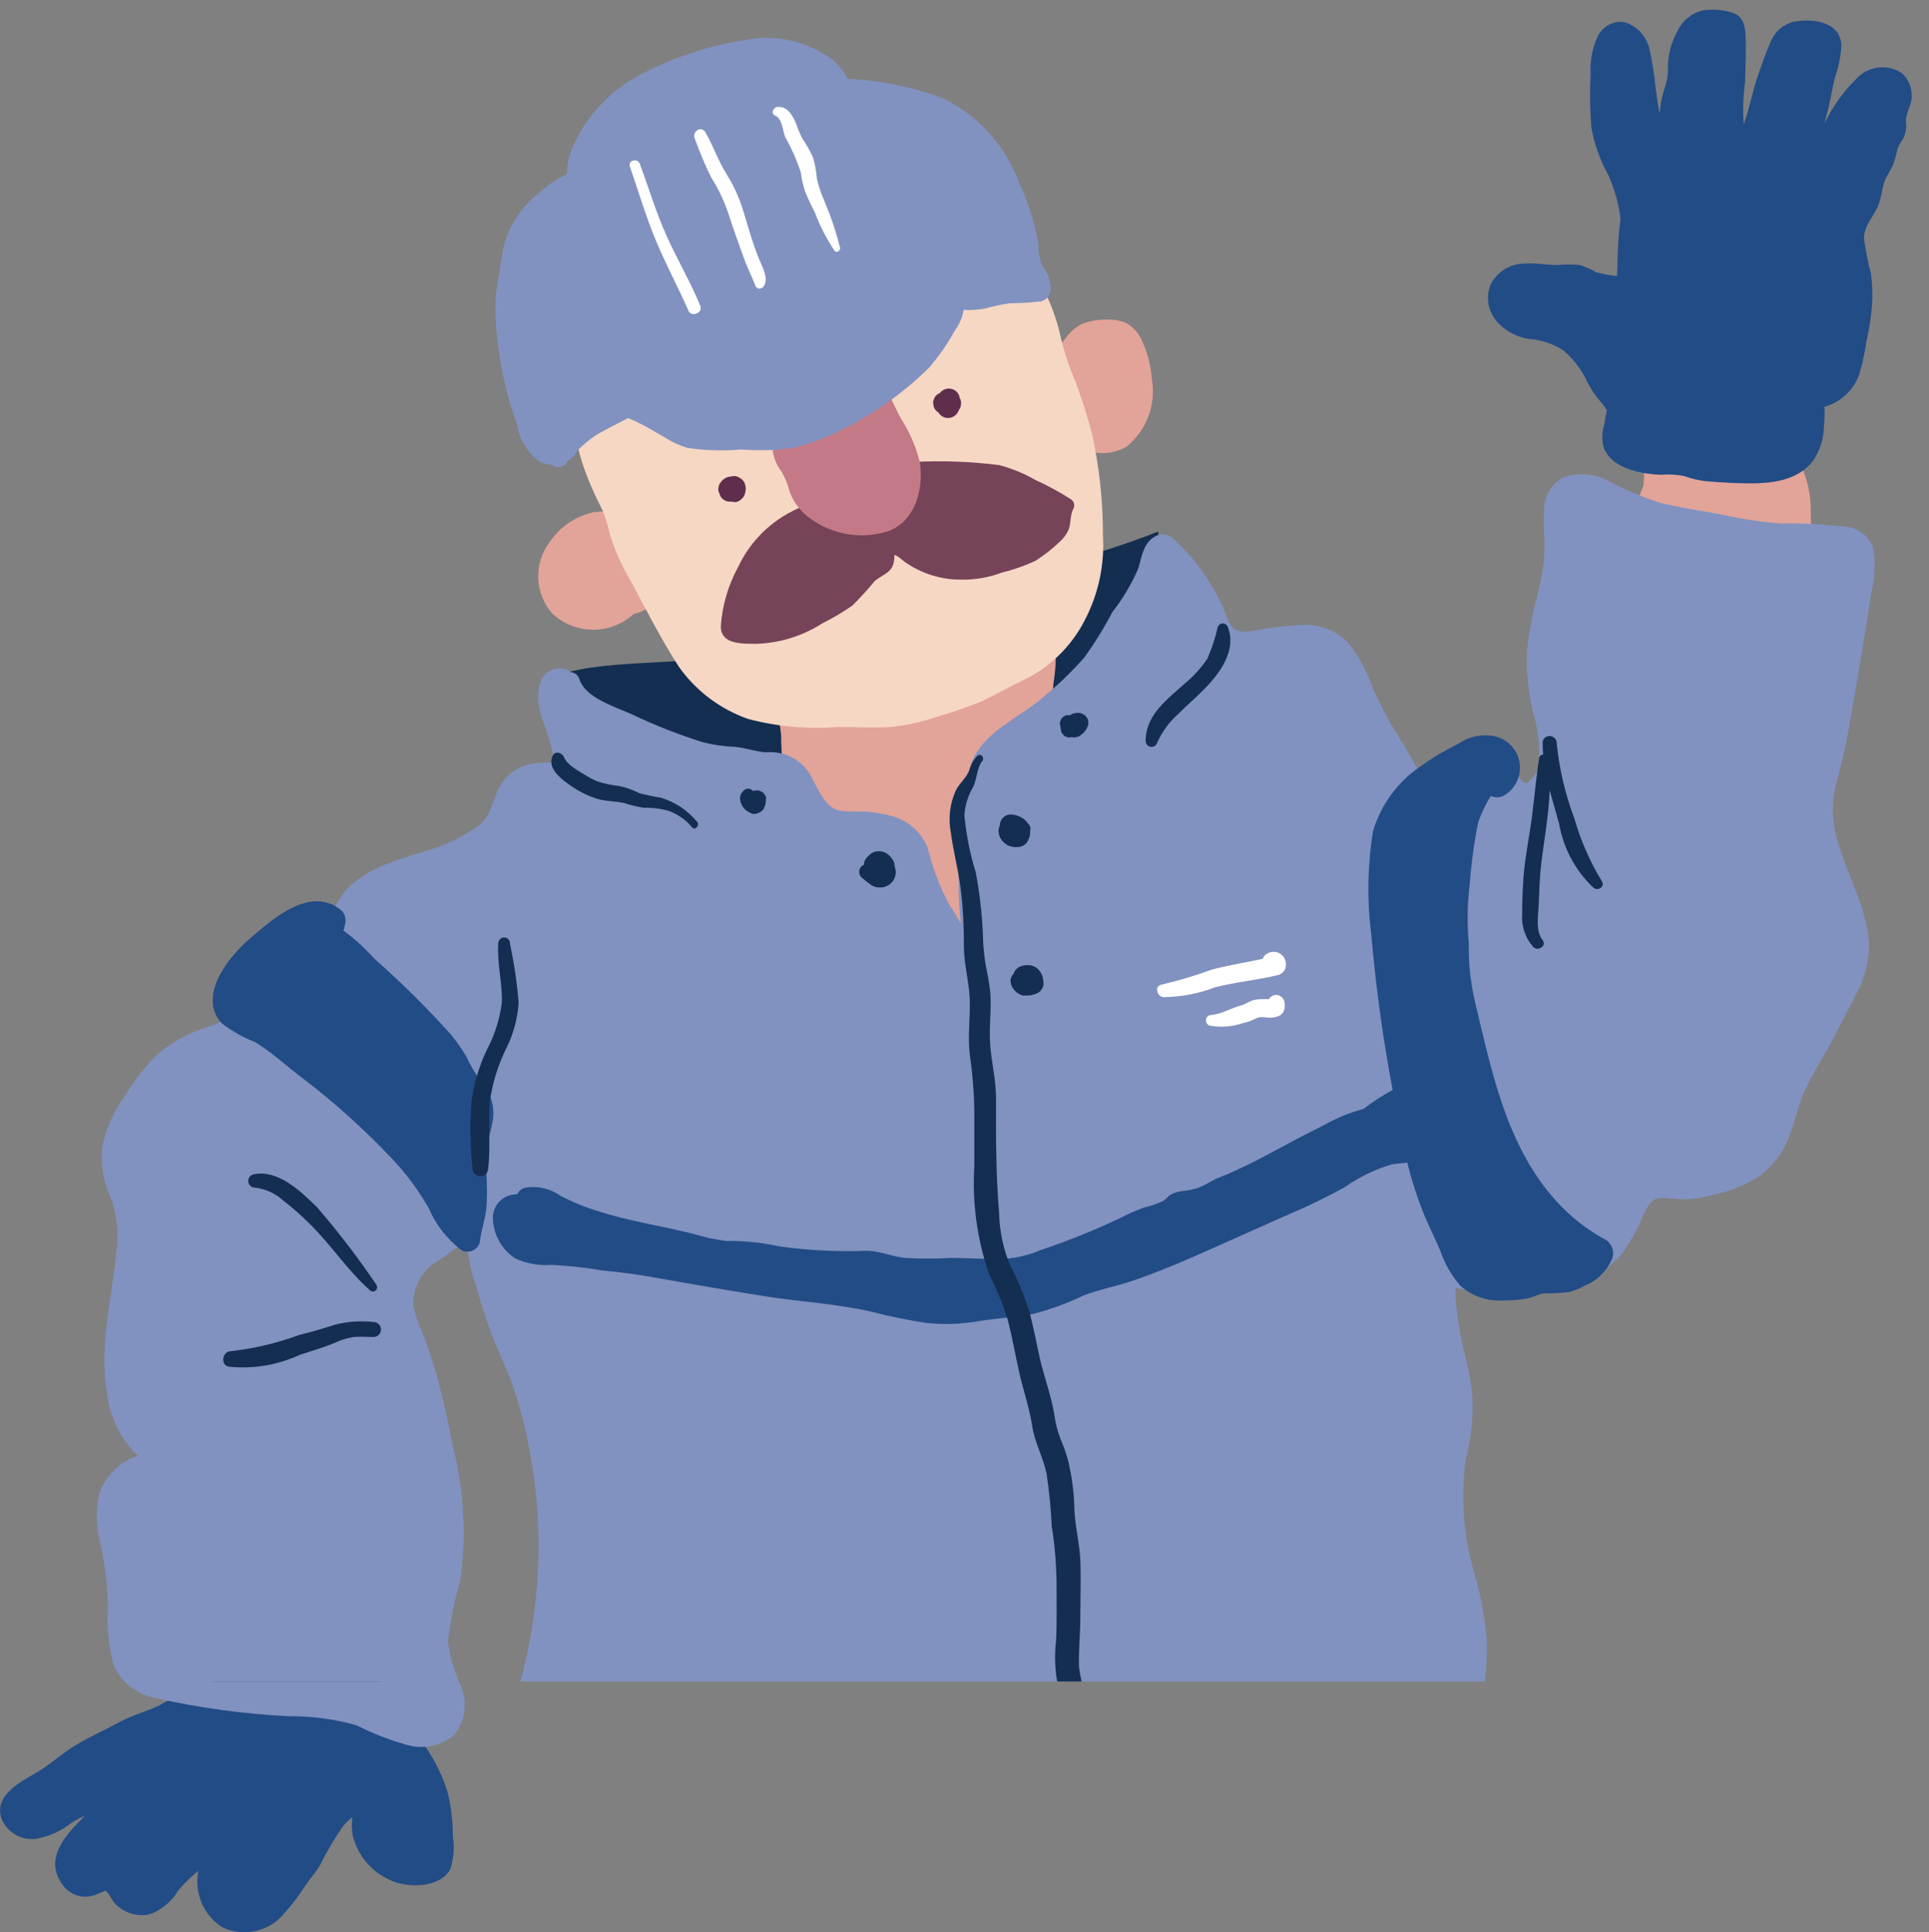 <?xml version="1.0" encoding="UTF-8"?>
<svg id="Layer_1" data-name="Layer 1" xmlns="http://www.w3.org/2000/svg" xmlns:xlink="http://www.w3.org/1999/xlink" viewBox="0 0 248.16 248.59">
  <rect x="0" y="0" width="248.16" height="248.59" fill="#808080" stroke="none"/>
  <defs>
    <style>
      .cls-1 {
        fill: #c47a86;
      }

      .cls-2 {
        fill: none;
      }

      .cls-3 {
        fill: #8192c0;
      }

      .cls-4 {
        fill: #f6d7c4;
      }

      .cls-5 {
        fill: #224c86;
      }

      .cls-6 {
        fill: #132e50;
      }

      .cls-7 {
        fill: #764358;
      }

      .cls-8 {
        fill: #fff;
      }

      .cls-9 {
        fill: #e2a398;
      }

      .cls-10 {
        fill: #602e4d;
      }

      .cls-11 {
        clip-path: url(#clippath);
      }
    </style>
    <clipPath id="clippath">
      <rect class="cls-2" x="20.3" width="227.86" height="216.33"/>
    </clipPath>
  </defs>
  <g id="Layer_2" data-name="Layer 2">
    <g id="Layer_4" data-name="Layer 4">
      <path id="Path_9554" data-name="Path 9554" class="cls-5" d="M58.26,236.22c0-1.9-.23-3.79-.67-5.64-.64-2.02-1.57-3.95-2.75-5.71-.48-.8-1.04-1.56-1.65-2.26-.37-.33-.71-.69-1.03-1.07,0-.03,0-.06,0-.08-.06-.16-.14-.31-.21-.47,0-.09,0-.19,0-.28,0-.5-.27-.95-.7-1.2-.56-1.05-1.21-2.04-1.96-2.97-2.59-2.93-6.47-4.37-10.34-3.85-4.1.44-8.07,1.69-11.69,3.67-.88.5-1.72,1.05-2.52,1.67-1.47.08-2.9.53-4.14,1.32-1.67.84-3.5,1.27-5.16,2.16-1.84,1.01-3.86,1.9-5.69,3-1.68,1.01-3.13,2.36-4.8,3.39-2.19,1.29-5.8,3.01-4.76,6.09.73,1.72,2.48,2.77,4.33,2.6,1.7-.28,3.31-.99,4.67-2.07.55-.36,1.14-.66,1.74-.92-2.45,2.41-5.35,5.51-2.9,8.85.97,1.44,2.85,1.97,4.44,1.25.31-.12.62-.28.92-.39.07-.03.14-.04.21-.05.43.31.75,1.11,1.07,1.5,1.16,1.33,2.97,1.91,4.68,1.49,1.51-.58,2.77-1.65,3.59-3.04.78-.92,1.64-1.76,2.58-2.52-.57,2.83.66,5.71,3.08,7.27,2.77,1.3,6.08.55,8.01-1.84.99-1.12,1.89-2.31,2.69-3.56.59-.85,1.28-1.64,1.84-2.54.87-1.78,1.88-3.49,3.02-5.12.28-.33.59-.64.92-.92.07-.06.15-.12.23-.16,0,.07,0,.14,0,.21-.08.72-.05,1.45.08,2.17.6,2.41,2.24,4.42,4.46,5.51,2.16,1.25,6.65,1.3,8.05-1.17.47-1.39.59-2.88.36-4.33Z"/>
      <path id="Path_9556" data-name="Path 9556" class="cls-9" d="M76.58,65.9h-.08c.1,0,.79-.09.08,0Z"/>
      <path id="Path_9563" data-name="Path 9563" class="cls-3" d="M54.67,109.51c-4.08,1.31-8.69,2.45-11.12,6.32-.51.87-.87,1.82-1.07,2.81v.11c-2.15-.18-4.32.17-6.3,1.03-2.24.99-4.02,2.8-4.97,5.06-.85,1.94-1.2,4.16-2.2,6.02-.07.13-.16.24-.23.36h0c.11-.09-.39.24-.49.29-.73.39-1.74.65-2.64,1-2.05.75-3.94,1.87-5.58,3.31-1.54,1.56-2.89,3.29-4.01,5.17-1.39,1.92-2.38,4.11-2.89,6.43-.26,2.38.15,4.78,1.2,6.94.75,2.32.94,4.79.54,7.19-.62,6.12-2.19,11.85-1.1,18.01.38,2.76,1.61,5.33,3.53,7.34l.44.37c-2.32.76-4.16,2.54-5,4.83-.51,2.3-.42,4.68.26,6.94.5,2.55.79,5.13.85,7.72-.17,2.52.08,5.05.73,7.5,1.01,2.2,3.03,3.77,5.41,4.2,5.66,1.28,11.42,2.06,17.22,2.34,2.93-.03,5.84.37,8.65,1.18,2.06,1.04,4.21,1.88,6.43,2.5,2.12.63,4.41.15,6.1-1.27,1.44-1.78,1.77-4.21.86-6.31-.87-1.79-1.44-3.7-1.68-5.68.27-2.61.79-5.19,1.55-7.7.84-5.82.53-11.75-.92-17.45-.62-3.16-1.3-6.31-2.18-9.41-.42-1.47-.92-2.96-1.41-4.4-.66-1.37-1.16-2.8-1.51-4.28-.1-2.38,1.14-4.61,3.2-5.79.92-.6,1.71-1.27,2.62-1.84.3-.19.62-.39.92-.56.39,1.4.51,2.94.92,4.31.79,2.52-3.64-55.31-6.15-54.59Z"/>
      <path id="Path_9573" data-name="Path 9573" class="cls-5" d="M61.82,139.09c-.7-1.01-1.31-2.07-1.84-3.18-.57-.96-1.21-1.88-1.91-2.75-3.12-3.47-6.44-6.76-9.94-9.85-1.19-1.33-2.51-2.54-3.95-3.59.03-.07.06-.14.08-.22.03-.19.07-.38.13-.56.19-.66,0-1.36-.49-1.84-4.07-3.23-8.93,1.24-11.94,3.83-2.59,2.27-6.57,7.27-3.42,10.73,1.31,1.01,2.76,1.82,4.3,2.42,2.15,1.32,4.01,3.07,6.03,4.59,4.08,3.1,7.89,6.53,11.42,10.25,1.88,1.95,3.5,4.13,4.85,6.49.91,2.14,2.36,4,4.21,5.41.79.44,1.78.16,2.22-.62.13-.24.2-.5.21-.77.17-1.26.6-2.47.76-3.73.12-1.22.14-2.45.08-3.67-.08-1.44-.08-2.89,0-4.33.12-1.06.5-2.07.7-3.11.45-1.96-.11-4.02-1.5-5.48Z"/>
      <path id="Path_9581" data-name="Path 9581" class="cls-6" d="M48.43,165.3c-2.34-3.46-4.88-6.78-7.61-9.95-2.08-2.04-5.08-4.99-8.27-4.25-.46.14-.72.62-.58,1.08.11.36.43.61.81.61,1.37.16,2.65.74,3.67,1.67,1.14.89,2.23,1.84,3.26,2.86,2.84,2.75,4.98,6.14,7.95,8.74.24.17.58.12.76-.13.14-.19.13-.45,0-.64h0Z"/>
      <path id="Path_9582" data-name="Path 9582" class="cls-6" d="M48.05,170.08c-1.68-.19-3.38-.06-5.01.36-1.5.49-2.96.92-4.47,1.28-2.85,1.06-5.83,1.77-8.85,2.11-1.12,0-1.43,1.77-.28,2,3.11.32,6.25-.2,9.09-1.51,1.5-.51,2.99-.92,4.45-1.52.8-.39,1.64-.65,2.52-.79.84-.08,1.7,0,2.55,0,.53,0,.96-.44.96-.97,0-.53-.43-.96-.96-.96h0Z"/>
    </g>
  </g>
  <g class="cls-11">
    <g id="Mask_Group_103" data-name="Mask Group 103">
      <g id="Layer_2-2" data-name="Layer 2-2">
        <g id="Layer_4-2" data-name="Layer 4-2">
          <path id="Path_9553" data-name="Path 9553" class="cls-9" d="M232.95,65.81c.03-1.79-.3-3.57-.96-5.23-.17-.41-.39-.85-.58-1.3.47-.58.64-1.35.46-2.07-.22-1.22-.78-2.35-1.6-3.27-1.12-.99-2.56-1.52-4.05-1.51-1.35-.06-2.69.14-4.05.12h-2.85c-2.3-.07-4.55.71-6.31,2.19-.97,1.01-1.53,2.34-1.59,3.74.13,1.34.13,2.68,0,4.02-.61,1.44-1.07,2.93-1.37,4.46-.02,1.41.29,2.8.92,4.06.47,1.28,1.37,2.36,2.54,3.05,1.18.6,2.43,1.07,3.72,1.4,2.87.71,5.84.97,8.79.77,2.12.15,4.19-.67,5.64-2.22,1.6-2.22,1.32-5.54,1.29-8.2Z"/>
          <path id="Path_9554-2" data-name="Path 9554-2" class="cls-5" d="M58.26,236.21c0-1.9-.23-3.79-.67-5.64-.64-2.02-1.57-3.95-2.75-5.71-.48-.8-1.04-1.56-1.65-2.26-.37-.33-.71-.69-1.03-1.07,0-.03,0-.06,0-.08-.06-.16-.14-.31-.21-.47,0-.09,0-.19,0-.28,0-.5-.27-.95-.7-1.2-.56-1.05-1.21-2.04-1.96-2.97-2.59-2.93-6.47-4.37-10.34-3.85-4.1.44-8.07,1.69-11.69,3.67-.88.5-1.72,1.05-2.52,1.67-1.47.08-2.9.53-4.14,1.32-1.67.84-3.5,1.27-5.16,2.16-1.84,1.01-3.86,1.9-5.69,3-1.68,1.01-3.13,2.36-4.8,3.39-2.19,1.29-5.8,3.01-4.76,6.09.73,1.72,2.48,2.77,4.33,2.6,1.7-.28,3.31-.99,4.67-2.07.55-.36,1.14-.66,1.74-.92-2.45,2.41-5.35,5.51-2.9,8.85.97,1.44,2.85,1.97,4.44,1.25.31-.12.62-.28.92-.39.07-.03.14-.04.21-.05.43.31.75,1.11,1.07,1.5,1.16,1.33,2.97,1.91,4.68,1.49,1.51-.58,2.77-1.65,3.59-3.04.78-.92,1.64-1.76,2.58-2.52-.57,2.83.66,5.71,3.08,7.27,2.77,1.3,6.08.55,8.01-1.84.99-1.12,1.89-2.31,2.69-3.56.59-.85,1.28-1.64,1.84-2.54.87-1.78,1.88-3.49,3.02-5.12.28-.33.59-.64.92-.92.07-.06.15-.12.23-.16,0,.07,0,.14,0,.21-.08.72-.05,1.45.08,2.17.6,2.41,2.24,4.42,4.46,5.51,2.16,1.25,6.65,1.3,8.05-1.17.47-1.39.59-2.88.36-4.33Z"/>
          <path id="Path_9555" data-name="Path 9555" class="cls-9" d="M148.18,48.81c-.11-1.77-.56-3.51-1.33-5.12-.41-.88-1.08-1.62-1.92-2.1-.86-.38-1.81-.54-2.75-.46-1-.01-2,.17-2.94.52-.83.41-1.55,1.02-2.09,1.77-1.14,1.29-1.87,2.89-2.09,4.59-.39,2.15-.07,4.37.92,6.33.7,1.61,2,2.89,3.62,3.55,1.76.67,3.73.51,5.36-.44,2.55-2.09,3.79-5.4,3.23-8.65Z"/>
          <path id="Path_9556-2" data-name="Path 9556-2" class="cls-9" d="M76.58,65.9h-.08c.1,0,.79-.09.08,0Z"/>
          <path id="Path_9557" data-name="Path 9557" class="cls-9" d="M83.61,70.49c-.06-.23-.08-.48-.06-.72-.02-.23-.09-.46-.19-.67-.07-.16-.15-.31-.24-.45-.32-.56-.74-1.06-1.24-1.47l-.41-.32h0c-.14-.11-.28-.2-.44-.28-.35-.19-.72-.34-1.09-.46-.63-.2-1.29-.3-1.96-.31-.24-.01-.48-.01-.72,0l-.44.06h-.3c-.19.03-.38.07-.57.12-.69.19-1.37.46-2,.8-1.29.7-2.4,1.7-3.22,2.92-2.12,2.78-1.97,6.67.37,9.28,2.83,2.59,7.13,2.71,10.1.28l.32-.28c1.77-.34,3.2-1.66,3.67-3.4.47-1.86-.14-3.82-1.57-5.09Z"/>
          <path id="Path_9560" data-name="Path 9560" class="cls-6" d="M146.56,75.36c-.27-.77,3.2-7.27,2.32-6.93-3.39,1.33-6.84,2.48-10.34,3.45-2.04.42-4.03,5.15-6.06,5.6s-4.27.39-6.43.85c-2.29.49-4.59.92-6.93,1.25-6.12.99-12.28,1.84-18.37,2.84-1.22.43-2.46.84-3.67,1.24-6.69,2.14-18.47.92-25.15,3.15.33,3.55,6.26,10.1,7.71,13.38.97,1.98,2.12,3.87,3.42,5.64,1.25,1.84,2.15,3.87,3.28,5.8,2.19,3.88,5.14,7.29,8.68,10.01,1.67,1.33,3.47,2.47,5.38,3.41,1.94.79,3.95,1.4,6.01,1.84,4.66,1.05,9.5,1.03,14.15-.06,3.92-.71,7.65-2.23,10.95-4.48,3.35-2.17,6.09-5.16,7.97-8.68.8-1.86,1.23-3.85,1.26-5.87.28-2.24.7-4.46,1.24-6.65.46-2.62.62-5.26,1.02-7.87.18-1.18.5-2.32.63-3.51.02-1.17.18-2.34.46-3.48.62-1.84,1.37-3.67,1.97-5.58.71-1.69.88-3.55.48-5.34Z"/>
          <path id="Path_9561" data-name="Path 9561" class="cls-9" d="M136.11,95.78c-.66-2.57-.86-5.24-.58-7.88.43-2.63.39-5.31-.12-7.93-.76-2.13-2.16-3.97-4-5.26-1.71-1.63-3.94-2.63-6.3-2.81-2.61-.11-5.22.02-7.81.41-2.99.57-5.95,1.29-8.86,2.16-2.97.59-5.86,1.51-8.62,2.75-3.39,1.84-5.77,8.46-.69,9.63v.16c.14,1.32.37,2.62.67,3.91.34,1.2.57,2.43.69,3.67,0,1.37.08,2.73.23,4.09.49,4.89,2.86,9.39,6.6,12.57.92.67,1.84,1.22,2.82,1.84,1.15.69,2.54.98,3.67,1.73.79.7,1.61,1.36,2.47,1.97,1.02.56,2,1.09,2.99,1.69,1.03.56,2.1,1.04,3.2,1.44,1.09.54,2.27.89,3.48,1.04,2.4.09,4.66-1.1,5.94-3.13,1.1-1.92,2.02-3.93,2.75-6.02,1.08-2.51,1.86-5.14,2.31-7.84.3-2.76,0-5.56-.87-8.19h0Z"/>
          <path id="Path_9562" data-name="Path 9562" class="cls-4" d="M141.89,68.75c0-4.34-.47-8.67-1.4-12.91-.58-2.27-1.32-4.5-2.12-6.71-.86-1.98-1.53-4.04-2-6.14-.95-4.07-2.9-7.83-5.68-10.96-1.24-1.63-2.61-3.17-4.08-4.59-1.29-1.35-2.68-2.6-4.16-3.75-3.66-2.07-7.74-3.28-11.94-3.53-4.29-.56-8.65-.32-12.86.72-3.83,1.13-7.42,2.97-10.57,5.44-1.84,1.27-3.67,2.49-5.38,3.85-1.56,1.29-3.01,2.71-4.33,4.24-2.5,2.75-5.06,5.32-5.65,9.18-.66,3.75-.09,7.62,1.63,11.02.18.35.39.7.59,1.05.46,2.51,1.22,4.96,2.28,7.28.39.92.86,1.84,1.28,2.69.42,1.05.75,2.13.99,3.24.66,2.06,1.55,4.04,2.66,5.9,1.98,3.67,3.91,7.51,6.19,11.02,2.2,3.11,5.32,5.45,8.91,6.71,3.76.99,7.65,1.34,11.53,1.03,2.29,0,4.59.15,6.9,0,2.07-.22,4.11-.69,6.08-1.39,1.94-.54,3.84-1.21,5.69-1.99,1.73-.83,3.4-1.78,5.12-2.61,3.42-1.62,6.22-4.32,7.95-7.69,1.8-3.41,2.62-7.26,2.36-11.11Z"/>
          <path id="Path_9563-2" data-name="Path 9563-2" class="cls-3" d="M238.08,92.48c.87-5.38,1.89-10.76,2.64-16.16.5-1.94.58-3.96.24-5.93-.65-1.59-2.19-2.64-3.91-2.65-2.65-.31-5.31-.45-7.97-.39-2.6-.2-5.18-.6-7.72-1.18-2.61-.47-5.23-.85-7.82-1.5-2.22-.71-4.37-1.61-6.43-2.69-1.85-1.06-4.07-1.25-6.08-.53-1.41.81-2.31,2.29-2.38,3.91-.09,1.4-.07,2.8.06,4.2.02,2.24-.27,4.48-.85,6.65-.66,2.47-1.13,4.98-1.42,7.52-.11,2.57.14,5.14.73,7.64.64,2.2.92,4.49.84,6.78-.07.66-.34,1.28-.76,1.79-.17.18-.65.75-.92.82l-.17-.06c-.49-.23-.98-1.05-1.31-1.45-.59-.73-1.27-1.38-2.02-1.94-1.45-1.13-3.43-1.32-5.07-.49-1.15.87-2.21,1.85-3.16,2.94-.92.75-1.29.56-1.9-.37-.92-1.4-1.66-2.9-2.57-4.31-1.34-2.1-2.53-4.3-3.55-6.58-.71-2.13-1.8-4.13-3.2-5.89-1.38-1.35-3.21-2.14-5.14-2.23-2.47.08-4.92.36-7.34.84-1.84.15-2.47-.2-3.08-1.84-1.47-3.87-3.84-7.34-6.93-10.1-.61-.58-1.52-.7-2.26-.29-1.55.84-1.74,2.64-2.2,4.16-.86,1.99-1.97,3.86-3.31,5.57-1.08,2.06-2.3,4.03-3.67,5.92-1.63,1.84-3.4,3.54-5.3,5.1-3.08,2.67-7.65,4.37-9.18,8.43-.44,2-.74,4.03-.92,6.07-.31.94-.54,1.9-.71,2.87-.12,1.24.07,2.48.06,3.67-.15,2.67-.08,5.34.2,8-.49-.86-1-1.71-1.54-2.51-1.21-2.3-2.14-4.75-2.75-7.28-.86-2.09-2.71-3.62-4.92-4.09-1.03-.25-2.08-.42-3.14-.49-1.08.03-2.16,0-3.24-.12-2.24-.5-2.99-3.61-4.18-5.23-1.27-1.62-3.27-2.47-5.32-2.27-1.31-.1-2.57-.57-3.88-.7-1.42-.05-2.83-.25-4.21-.6-3.12-.98-6.17-2.18-9.13-3.59-2.01-.92-5.98-2.09-6.75-4.51-.14-.52-.6-.89-1.14-.92-.07-.06-.14-.12-.21-.17-1.21-.69-2.75-.26-3.44.95-.1.17-.17.35-.23.54-.92,2.89.57,5.08,1.25,7.8.2.87.46,1.72.76,2.56-.73-.08-1.47-.08-2.2,0-2.16.07-4.12,1.29-5.14,3.2-.82,1.57-1.02,3.61-2.51,4.78-2.12,1.52-4.48,2.66-6.99,3.39-4.08,1.31-8.69,2.45-11.12,6.32-.51.87-.87,1.82-1.07,2.81v.11c-2.15-.18-4.32.17-6.3,1.03-2.24.99-4.02,2.8-4.97,5.06-.85,1.94-1.2,4.16-2.2,6.02-.07.13-.16.24-.23.36h0c.11-.09-.39.24-.49.29-.73.39-1.74.65-2.64,1-2.05.75-3.94,1.87-5.58,3.31-1.54,1.56-2.89,3.29-4.01,5.17-1.39,1.92-2.38,4.11-2.89,6.43-.26,2.38.15,4.78,1.2,6.94.75,2.32.94,4.79.54,7.19-.62,6.12-2.19,11.85-1.1,18.01.38,2.76,1.61,5.33,3.53,7.34l.44.37c-2.32.76-4.16,2.54-5,4.83-.51,2.3-.42,4.68.26,6.94.5,2.55.79,5.13.85,7.72-.17,2.52.08,5.05.73,7.5,1.01,2.2,3.03,3.77,5.41,4.2,5.66,1.28,11.42,2.06,17.22,2.34,2.93-.03,5.84.37,8.65,1.18,2.06,1.04,4.21,1.88,6.43,2.5,2.12.63,4.41.15,6.1-1.27,1.44-1.78,1.77-4.21.86-6.31-.87-1.79-1.44-3.7-1.68-5.68.27-2.61.79-5.19,1.55-7.7.84-5.82.53-11.75-.92-17.45-.62-3.16-1.3-6.31-2.18-9.41-.42-1.47-.92-2.96-1.41-4.4-.66-1.37-1.16-2.8-1.51-4.28-.1-2.38,1.14-4.61,3.2-5.79.92-.6,1.71-1.27,2.62-1.84.3-.19.62-.39.92-.56.39,1.4.51,2.94.92,4.31.77,2.51,1.49,5.07,2.42,7.52s2.07,4.69,2.9,7.14c.77,2.32,1.39,4.69,1.84,7.09,1.92,9.52,1.71,19.34-.61,28.77-.41,1.88-1.03,3.71-1.84,5.46-.81,1.45-1.71,2.82-2.37,4.34-1.13,1.83-1.07,4.16.16,5.93.32.36.69.67,1.1.92,6.5.49,12.99,1.03,19.53.92,6.83-.11,13.65-.68,20.44-1.37,6.04-.61,12.07-1.35,18.12-1.84,5.76-.5,11.54-.81,17.3-1.22,11.54-.61,23.02-2.09,34.34-4.43,5.59-1.24,11.08-2.9,16.42-4.97l.17-.06c.4-2.4.58-4.83.53-7.27-.21-2.7-.69-5.38-1.41-7.99-1.53-4.89-1.98-10.05-1.33-15.13.65-2.54.96-5.16.92-7.78-.13-1.67-.4-3.34-.79-4.97-.7-2.65-1.17-5.35-1.41-8.07v-1.41c1,.24,2.03.37,3.06.38,4.47.25,8.94-.25,13.24-1.47,1.89-.56,3.6-1.62,4.94-3.07,1.1-1.51,2.03-3.14,2.75-4.86.58-1.18,1.07-2.52,2.41-2.55.92,0,1.84.15,2.82.18,1.2,0,2.4-.16,3.55-.49,2.29-.43,4.47-1.3,6.43-2.56,1.59-1.22,2.83-2.84,3.58-4.69.86-2.01,1.2-4.19,2.11-6.17.98-2.13,2.25-4.1,3.36-6.15s2.14-4.1,3.18-6.15c1.14-1.99,1.75-4.23,1.76-6.52-.22-5.11-3.25-9.66-4.35-14.56-.49-2.26-.39-4.61.3-6.82.7-2.53,1.25-5.09,1.64-7.68Z"/>
          <path id="Path_9564" data-name="Path 9564" class="cls-7" d="M137.81,64.26c-1.47-.94-3-1.78-4.59-2.5-1.46-.84-3.02-1.48-4.65-1.92-3.65-.46-7.34-.6-11.02-.41-1.15-.06-2.28.23-3.25.84-1.01.84-2.27,1.3-3.58,1.3-1.29-.11-2.58.21-3.67.92-.64.59-1.19,1.27-1.64,2.01-4.6,1.06-8.46,4.18-10.46,8.46-1.29,2.37-2.05,4.99-2.22,7.68.06,2.38,2.94,2.15,4.59,2.19,3.01-.1,5.94-1.01,8.48-2.64,1.34-.67,2.63-1.43,3.86-2.29.99-.98,1.93-2.01,2.81-3.08.85-.82,2.1-1.01,2.47-2.3.05-.21.09-.42.1-.63,0-.37.12-.53-.1-.51.46,0,1.14.69,1.47.92,2.1,1.48,4.61,2.27,7.18,2.27,1.82.04,3.63-.27,5.33-.92,1.48-.35,2.93-.86,4.31-1.51,1.12-.72,2.16-1.54,3.12-2.46.47-.42.85-.93,1.11-1.51.36-.92.17-1.9.64-2.75.2-.4.08-.88-.28-1.15Z"/>
          <path id="Path_9565" data-name="Path 9565" class="cls-1" d="M118.3,59.33c-.49-1.91-1.28-3.74-2.35-5.4-1.08-2.02-1.97-4.21-3.18-6.15-.75-1.5-1.67-2.9-2.75-4.18-1.63-1.3-3.69-1.96-5.78-1.84-2.29-.16-4.51.88-5.84,2.75-.92,1.61-1.18,3.51-.73,5.31.37,1.71.99,3.36,1.84,4.89h0c-.11.97-.16,1.94-.14,2.91.08,1.11.49,2.17,1.17,3.05.46.8.81,1.66,1.04,2.56.39,1.07,1.02,2.03,1.84,2.82,2.96,2.62,7.09,3.49,10.86,2.29,3.57-1.35,4.58-5.57,4.04-9.01Z"/>
          <path id="Path_9566" data-name="Path 9566" class="cls-10" d="M123.58,51.43c-.03-.09-.08-.18-.14-.26h0s0-.09,0-.13c-.13-.49-.51-.87-1-1-.25-.07-.51-.07-.76,0-.24.07-.46.19-.63.37l-.11.11-.06.07c-.16.05-.31.15-.43.28-.14.13-.24.28-.29.46-.09.17-.13.35-.12.54l.06.38c.06.24.18.45.36.62l.28.22c.12.2.29.37.49.49.22.13.48.2.73.2.26,0,.51-.07.73-.2.22-.13.4-.31.52-.52.08-.16.16-.31.24-.46.11-.16.17-.35.17-.55.04-.21.03-.42-.05-.62Z"/>
          <path id="Path_9567" data-name="Path 9567" class="cls-10" d="M95.94,62.86c0-.15-.03-.3-.06-.45-.09-.39-.34-.73-.7-.92l-.08-.06c-.21-.12-.45-.19-.69-.18-.17,0-.33.03-.49.08h-.06s-.09,0-.13,0c-.15.05-.3.12-.44.19-.13.08-.25.18-.37.28l-.09.11h0c-.08.09-.16.19-.22.28-.1.15-.16.33-.17.51-.05.18-.05.36,0,.54l.14.33h0c.06.22.18.42.34.58l.27.21c.21.11.44.18.67.18h.27l.46.06h.1c.43-.12.79-.4,1.02-.78.13-.25.2-.53.21-.82.04-.04.05-.1.02-.15Z"/>
          <path id="Path_9568" data-name="Path 9568" class="cls-3" d="M134.3,34.54c-.51-.96-.75-2.04-.7-3.12-.47-2.7-1.3-5.32-2.45-7.81-1.7-4.72-5.14-8.6-9.62-10.86-3.89-1.52-8-2.39-12.17-2.59h-.29c-.5-.95-1.17-1.79-1.97-2.49-3.34-2.46-7.57-3.36-11.62-2.46-4.3.7-8.48,2.06-12.37,4.03-4.29,2.02-7.69,5.55-9.54,9.92-.4,1.02-.61,2.11-.62,3.2-1.92.99-3.65,2.31-5.12,3.88-1.58,1.64-2.67,3.69-3.13,5.92-.22,1.12-.32,2.25-.55,3.37-.25,1.32-.4,2.65-.44,3.99.11,5.15,1.06,10.25,2.8,15.1.3,1.94,1.37,3.68,2.97,4.81.47.23.98.35,1.5.35.52.48,1.33.44,1.8-.08.12-.13.21-.28.26-.44.55-.31.99-.79,1.27-1.36.07-.05.14-.1.2-.16.63-.62,1.32-1.18,2.06-1.68,1.36-.84,2.83-1.52,4.25-2.28l1.12.51c1.22.59,2.36,1.29,3.53,1.96.93.6,1.94,1.06,2.99,1.38,2.29.33,4.6.4,6.91.2,2.18.17,4.38.1,6.55-.18,2.24-.54,4.4-1.35,6.45-2.4,4.11-2.04,7.88-4.72,11.15-7.94,1.27-1.47,2.38-3.07,3.31-4.78.59-.78.98-1.69,1.14-2.66.9.04,1.8,0,2.69-.16,1.06-.3,2.14-.53,3.23-.7,1.36,0,2.71-.08,4.06-.24.71-.2,1.21-.84,1.22-1.58.02-.97-.29-1.92-.88-2.69h0Z"/>
          <path id="Path_9569" data-name="Path 9569" class="cls-8" d="M90.11,39.38c-1.27-3.06-2.94-5.92-4.31-8.93s-2.33-6.25-3.49-9.37c-.29-.79-1.55-.46-1.28.35,1.1,3.15,2.03,6.36,3.32,9.45s2.88,6.08,4.24,9.13c.39.83,1.86.23,1.51-.64Z"/>
          <path id="Path_9570" data-name="Path 9570" class="cls-8" d="M97.63,33.28c-.77-1.9-1.35-3.96-1.94-5.92-.52-1.76-1.27-3.44-2.25-5-1.06-1.7-1.68-3.59-2.69-5.33-.51-.92-1.77-.11-1.37.81.61,1.69,1.31,3.35,2.1,4.97.94,1.47,1.69,3.06,2.24,4.71.59,1.89,1.29,3.75,1.96,5.63.41,1.22,1.03,2.35,1.47,3.55.09.32.43.5.74.4.09-.03.17-.07.24-.13.92-1-.09-2.67-.5-3.69Z"/>
          <path id="Path_9571" data-name="Path 9571" class="cls-8" d="M108.07,31.84c-.5-1.98-1.15-3.92-1.94-5.8-.45-.97-.79-1.99-1.04-3.03-.07-.93-.24-1.85-.49-2.75-.4-.86-.87-1.69-1.4-2.48-.29-.56-.53-1.14-.73-1.74-.43-1.05-1.1-2.42-2.46-2.28-.51.06-.92.82-.29,1.1.92.42.98,1.96,1.28,2.75.83,1.46,1.51,3,2.03,4.59.1.85.29,1.69.57,2.5.36.89.77,1.76,1.22,2.61.65,1.74,1.5,3.39,2.53,4.93.3.37.8,0,.72-.4Z"/>
          <path id="Path_9572" data-name="Path 9572" class="cls-5" d="M206.5,159.47c-7.34-3.99-11.28-11.08-13.7-18.81-1.22-3.88-2.12-7.87-3.06-11.84-.57-2.44-.83-4.95-.78-7.46-.24-2.57-.19-5.17.13-7.73.19-2.63.55-5.25,1.07-7.84.42-1.19.97-2.33,1.63-3.4.51.25,1.11.25,1.63,0,2-1.12,2.71-3.64,1.6-5.64-.6-1.07-1.64-1.82-2.85-2.05-1.63-.29-3.3.08-4.65,1.04-1.68.82-3.29,1.78-4.8,2.87-2.93,1.99-5.08,4.94-6.09,8.33-.7,4.4-.78,8.87-.22,13.29.58,6.71,1.5,13.39,2.75,20-1.31.7-2.56,1.52-3.74,2.43-1.76.47-3.46,1.16-5.04,2.06-1.92.96-3.83,1.94-5.71,2.97-1.57.84-3.14,1.69-4.76,2.45-.98.47-1.96.92-2.96,1.3s-1.74.94-2.65,1.32c-.68.25-1.4.41-2.13.46-.54.05-1.06.21-1.54.46-.39.23-.63.61-1.01.84-.79.36-1.6.64-2.45.84-1.02.36-2.01.79-2.97,1.3-3.4,1.62-6.9,3.03-10.48,4.22-1.65.7-3.42,1.07-5.22,1.11-2.1,0-4.2-.17-6.29-.15-1.91.11-3.82.11-5.72,0-1.73-.16-3.26-.92-5.04-.92-3.74.14-7.48-.05-11.19-.57-1.95-.43-3.94-.66-5.94-.7-.33.02-.66.02-.99,0l-2.03-.35c-.92-.23-1.89-.51-2.86-.75-3.87-.92-7.76-1.51-11.55-2.75-1.67-.51-3.28-1.17-4.82-1.98-1.33-.94-2.99-1.3-4.59-1-.41.12-.75.41-.92.81-.31.01-.62.06-.92.13-1.32.36-2.24,1.56-2.23,2.94.04,2.09,1.1,4.02,2.84,5.18,1.49.7,3.14.99,4.78.85,2.15.12,4.3.35,6.43.71,2.26.24,4.49.49,6.73.92,4.74.84,9.49,1.65,14.24,2.41,4.59.73,9.28.96,13.78,2.01,2.25.58,4.53,1.05,6.83,1.4,2.3.26,4.62.19,6.9-.22,2.31-.35,4.66-.5,6.97-.92,2.18-.56,4.29-1.33,6.32-2.3,2.1-.85,4.44-1.26,6.6-2s4.48-1.67,6.68-2.61c4.46-1.93,8.89-3.97,13.34-5.92,2.43-1.03,4.81-2.18,7.12-3.46,1.86-1.31,3.92-2.31,6.1-2.96.65-.12,1.29-.07,1.96-.24.55,2.22,1.25,4.4,2.09,6.52.65,1.62,1.47,3.16,2.14,4.77.57,1.69,1.46,3.25,2.63,4.59,1.49,1.32,3.45,2,5.45,1.88,1.07.01,2.13-.08,3.18-.27.76-.15,1.42-.57,2.2-.65,1.05.02,2.11-.04,3.15-.17.69-.19,1.35-.45,1.97-.79,1.61-.66,2.89-1.92,3.57-3.52.32-.93-.06-1.96-.91-2.46Z"/>
          <path id="Path_9573-2" data-name="Path 9573-2" class="cls-5" d="M61.82,139.09c-.7-1.01-1.31-2.07-1.84-3.18-.57-.96-1.21-1.88-1.91-2.75-3.12-3.47-6.44-6.76-9.94-9.85-1.19-1.33-2.51-2.54-3.95-3.59.03-.07.06-.14.08-.22.03-.19.07-.38.13-.56.19-.66,0-1.36-.49-1.84-4.07-3.23-8.93,1.24-11.94,3.83-2.59,2.27-6.57,7.27-3.42,10.73,1.31,1.01,2.76,1.82,4.3,2.42,2.15,1.32,4.01,3.07,6.03,4.59,4.08,3.1,7.89,6.53,11.42,10.25,1.88,1.95,3.5,4.13,4.85,6.49.91,2.14,2.36,4,4.21,5.41.79.44,1.78.16,2.22-.62.13-.24.2-.5.21-.77.17-1.26.6-2.47.76-3.73.12-1.22.14-2.45.08-3.67-.08-1.44-.08-2.89,0-4.33.12-1.06.5-2.07.7-3.11.45-1.96-.11-4.02-1.5-5.48Z"/>
          <path id="Path_9574" data-name="Path 9574" class="cls-6" d="M123.61,114.44c.28,2.42.41,4.86.39,7.29,0,2.28.65,4.45.75,6.72s-.28,4.76,0,7.14c.34,2.31.54,4.64.59,6.97v7.52c-.28,4.69.37,9.4,1.9,13.84,1,1.94,1.82,3.96,2.45,6.05.55,2.15.92,4.33,1.41,6.5.51,2.34,1.33,4.59,1.69,7,.32,2.11,1.39,3.98,1.84,6.06.34,2.25.57,4.52.67,6.79.37,2.3.57,4.62.62,6.95,0,2.61.06,5.23-.06,7.83-.29,2.37-.09,4.78.57,7.07,1.23,2.21,2.12,4.58,2.66,7.05,0,.92-.08,1.74-.06,2.6h.72l2.3-.17c-.02-.31-.02-.61,0-.92.14-2.08-.26-4.15-1.17-6.03-1.09-1.92-1.8-4.04-2.07-6.24-.07-2.13.17-4.27.17-6.43,0-2.41.1-4.85,0-7.27-.09-2.19-.67-4.32-.76-6.5-.04-2.22-.33-4.43-.87-6.59-.26-.87-.56-1.72-.92-2.55-.4-1.04-.67-2.13-.81-3.23-.41-2.38-1.28-4.72-1.84-7.09-.45-2.05-.83-4.12-1.39-6.15-.63-2.01-1.44-3.95-2.42-5.8-.9-2.16-1.39-4.47-1.44-6.82-.41-4.87-.41-9.76-.39-14.65,0-2.35-.56-4.59-.75-6.87s.19-4.59,0-6.92c-.12-1.18-.37-2.36-.6-3.53-.22-1.33-.33-2.68-.35-4.03-.12-2.63-.43-5.24-.92-7.83-.74-2.37-1.22-4.82-1.45-7.29.07-1.26.44-2.48,1.07-3.57.57-1.05.49-2.5,1.22-3.42.38-.46-.22-1.1-.66-.66-.48.52-.83,1.15-1.01,1.84-.39,1.04-1.26,1.63-1.73,2.61-.76,1.68-.99,3.56-.64,5.38.33,2.5.98,4.88,1.28,7.33Z"/>
          <path id="Path_9575" data-name="Path 9575" class="cls-6" d="M132.56,106.71v-.24c-.02-.1-.06-.19-.11-.28-.06-.09-.13-.17-.2-.24l-.26-.33-.06-.06c-.11-.11-.24-.22-.38-.3l-.15-.09c-.2-.11-.41-.2-.62-.27-.24-.06-.49-.1-.73-.12-.25,0-.5.07-.72.19-.21.12-.39.3-.51.51-.13.21-.19.46-.19.71-.05.09-.09.18-.11.28-.04.15-.06.3-.06.45,0,.14.03.27.06.4,0,.03,0,.06,0,.08.1.33.28.62.51.87.12.13.26.24.41.34.06.05.12.09.18.12.17.09.35.16.53.2.2.04.4.06.6.06.16,0,.33-.03.49-.06.16-.03.32-.09.46-.17.24-.14.43-.36.55-.62.08-.16.15-.32.2-.49.06-.21.09-.43.08-.65.01-.1.02-.19.01-.29Z"/>
          <path id="Path_9576" data-name="Path 9576" class="cls-6" d="M115.09,111.45c.01-.28-.06-.55-.21-.79-.08-.13-.2-.27-.29-.39-.05-.07-.1-.13-.17-.18-.25-.26-.57-.44-.92-.53-.28-.06-.58-.06-.86,0-.17.04-.34.11-.49.2-.33.21-.61.5-.83.83-.12.22-.18.46-.18.71-.04,0-.08,0-.12,0-.19.12-.33.29-.41.49-.19.46-.01.99.41,1.24h0c.33.3.68.58,1.06.84.68.42,1.55.42,2.23,0,.15-.09.28-.2.39-.32.13-.13.23-.27.31-.43.16-.31.24-.66.23-1.01-.02-.22-.07-.44-.15-.65Z"/>
          <path id="Path_9577" data-name="Path 9577" class="cls-6" d="M134.22,126.28c-.01-.2-.04-.41-.09-.61-.05-.19-.13-.37-.23-.53-.04-.08-.1-.15-.16-.22-.06-.06-.11-.15-.17-.21-.12-.13-.27-.23-.42-.31-.28-.15-.6-.24-.92-.24-.2,0-.39.02-.59.06l-.23.07c-.48.13-.87.5-1.01.98h0l-.22.28-.14.33c-.05.18-.05.38,0,.56,0,.18.07.36.17.51.03.07.06.14.11.19.08.12.17.24.27.35l.07.07c.26.24.57.42.92.52h.28c.09,0,.18,0,.28,0,.2,0,.39-.02.59-.06.28-.06.55-.16.81-.29.21-.12.39-.3.51-.51.13-.21.21-.46.2-.72,0-.08,0-.15-.01-.23Z"/>
          <path id="Path_9578" data-name="Path 9578" class="cls-6" d="M139.99,92.68c-.21-.72-.96-1.12-1.68-.92h-.11c-.14.04-.27.09-.4.16l-.15.11h-.06c-.14-.04-.29-.04-.43,0-.28.07-.51.26-.65.5l-.11.26c-.06.19-.06.39,0,.58l.11.69c.03.15.11.28.21.39.08.12.19.23.32.29l.27.11c.17.04.34.04.51,0h.17c.12.04.25.04.38,0,.19-.01.37-.07.52-.17.19-.12.37-.26.52-.42.11-.13.22-.27.32-.41.1-.16.19-.33.24-.5.06-.22.06-.45,0-.67Z"/>
          <path id="Path_9579" data-name="Path 9579" class="cls-6" d="M98.56,102.6l-.13-.29-.19-.26c-.11-.12-.25-.2-.4-.26-.1-.06-.21-.09-.32-.09-.11-.03-.22-.03-.33,0-.1,0-.2.03-.29.08l-.09-.07h0c-.12-.13-.28-.21-.46-.23-.14-.02-.29,0-.42.06-.16.06-.3.18-.39.33h0c-.07.07-.13.15-.18.23-.1.18-.16.38-.16.58,0,.14.03.27.06.4.01.08.03.15.06.22.05.13.1.24.16.37.04.08.09.15.15.22.07.1.15.19.24.27.12.11.25.2.39.28l.12.06.12.08c.08.04.16.07.24.1.17.05.35.05.52,0h.07l.28-.12h0c.06-.02.13-.04.18-.07h0c.1-.06.19-.13.28-.21h0c.08-.09.15-.18.21-.28h0c0-.11.1-.23.14-.34.06-.19.09-.39.1-.6l.03-.45Z"/>
          <path id="Path_9580" data-name="Path 9580" class="cls-6" d="M206.07,113.37c-1.53-2.52-2.72-5.24-3.53-8.07-1.21-3.19-1.98-6.53-2.3-9.93-.13-.49-.63-.78-1.12-.65-.32.08-.57.33-.65.65-.02.57,0,1.14.05,1.71-.25,0-.46.18-.51.42-.39,2.49-.6,5.01-.92,7.51s-.84,4.93-1.06,7.41c-.13,1.67-.23,3.45-.2,5.14-.14,1.58.4,3.15,1.47,4.32.59.52,1.71-.19,1.16-.92-.92-1.14-.59-3-.52-4.34.09-1.74.11-3.53.31-5.25.37-3.18.99-6.43,1.11-9.7.39,1.44.83,2.87,1.22,4.32.54,3.14,2.09,6.02,4.4,8.21.59.49,1.53-.1,1.1-.83Z"/>
          <path id="Path_9581-2" data-name="Path 9581-2" class="cls-6" d="M48.43,165.3c-2.34-3.46-4.88-6.78-7.61-9.95-2.08-2.04-5.08-4.99-8.27-4.25-.46.14-.72.62-.58,1.08.11.36.43.61.81.61,1.37.16,2.65.74,3.67,1.67,1.14.89,2.23,1.84,3.26,2.86,2.84,2.75,4.98,6.14,7.95,8.74.24.17.58.12.76-.13.14-.19.13-.45,0-.64h0Z"/>
          <path id="Path_9582-2" data-name="Path 9582-2" class="cls-6" d="M48.05,170.08c-1.68-.19-3.38-.06-5.01.36-1.5.49-2.96.92-4.47,1.28-2.85,1.06-5.83,1.77-8.85,2.11-1.12,0-1.43,1.77-.28,2,3.11.32,6.25-.2,9.09-1.51,1.5-.51,2.99-.92,4.45-1.52.8-.39,1.64-.65,2.52-.79.84-.08,1.7,0,2.55,0,.53,0,.96-.44.96-.97,0-.53-.43-.96-.96-.96h0Z"/>
          <path id="Path_9583" data-name="Path 9583" class="cls-6" d="M65.61,121.36c0-.42-.34-.75-.75-.76-.42,0-.75.34-.76.75h0c-.18,2.59.55,5.07.46,7.65-.27,2.13-.93,4.19-1.94,6.09-1,2.1-1.67,4.36-1.96,6.67-.22,2.88-.17,5.78.15,8.65.05.55.53.96,1.08.91.48-.04.87-.43.91-.91.33-2.88,0-5.77.21-8.65.34-2.46,1.09-4.84,2.2-7.05.87-1.78,1.38-3.72,1.51-5.69-.2-2.57-.58-5.13-1.13-7.65Z"/>
          <path id="Path_9584" data-name="Path 9584" class="cls-6" d="M157.96,80.68c-.12-.36-.5-.55-.86-.44-.21.07-.37.23-.44.44-.31,1.39-.76,2.75-1.33,4.05-.81,1.2-1.79,2.29-2.91,3.21-2.25,2.03-5.08,4.06-5.03,7.43.02.42.37.74.79.72.31-.01.58-.22.68-.52.62-1.4,1.53-2.65,2.67-3.67,1.06-1.09,2.25-2.07,3.32-3.18,2.02-1.99,4.3-5.06,3.1-8.05Z"/>
          <path id="Path_9585" data-name="Path 9585" class="cls-6" d="M89.67,105.72c-1.22-1.48-2.85-2.56-4.68-3.1-.93-.14-1.85-.34-2.75-.58-.82-.41-1.69-.72-2.59-.92-.99-.1-1.96-.31-2.89-.62-.54-.24-1.05-.52-1.55-.84-.84-.5-2.26-1.27-2.64-2.23-.23-.57-1.15-.92-1.47-.19-.66,1.4.69,2.64,1.73,3.42,1.18.91,2.5,1.62,3.91,2.09,1.13.34,2.32.31,3.47.54.85.28,1.71.49,2.59.63,1.1-.03,2.2.11,3.26.41,1.15.43,2.16,1.14,2.95,2.08.38.52,1.07-.21.67-.7Z"/>
          <path id="Path_9586" data-name="Path 9586" class="cls-8" d="M162.91,122.75c-.22.13-.38.35-.45.6-2.19.49-4.4.81-6.58,1.4-2.1.77-4.25,1.41-6.43,1.92-.98.16-.63,1.53.21,1.62,2.29-.03,4.55-.46,6.69-1.28,2.69-.69,5.46-.92,8.15-1.59.53-.16.9-.65.92-1.2.1-.87-.53-1.66-1.4-1.76-.39-.04-.78.06-1.1.29h0Z"/>
          <path id="Path_9587" data-name="Path 9587" class="cls-8" d="M164.9,128.29c-.33-.32-.83-.38-1.22-.16-.19.1-.34.24-.45.42-.61-.04-1.23-.01-1.84.08-.38.11-.75.27-1.09.47-.26.13-.53.24-.81.3-.63.18-1.24.47-1.84.69-.58.26-1.2.42-1.84.49-.39.02-.69.35-.67.74.02.29.21.54.48.63,1.45.26,2.94.14,4.32-.34.39-.07.77-.19,1.13-.35l.45-.21c.12-.06.24-.11.37-.15.34-.06.69-.06,1.03,0,.49.07.99.02,1.47-.14.5-.16.85-.62.87-1.15.1-.48-.04-.98-.37-1.35Z"/>
          <path id="Path_9588" data-name="Path 9588" class="cls-5" d="M245.93,12.42c.05-1.15-.42-2.27-1.29-3.03-1.89-1.22-4.38-.88-5.87.8-1.67,1.64-3.04,3.57-4.04,5.69.08-.39.17-.78.28-1.17.44-1.6.68-3.22,1.07-4.82.47-1.31.74-2.69.81-4.08-.14-3.04-3.71-3.48-6.11-3.01-1.35.31-2.47,1.27-2.98,2.56-.62,1.35-1.1,2.82-1.6,4.21-.66,1.84-1.01,3.8-1.63,5.68l-.24.76c-.14-1.77-.09-3.55.16-5.31.05-2.09.18-4.21.06-6.31-.07-1.25-.39-2.35-1.69-2.75-1.25-.4-2.58-.5-3.88-.28-1.45.37-2.64,1.39-3.24,2.75-.81,1.49-1.22,3.18-1.17,4.88,0,.88-.18,1.75-.49,2.57-.31.97-.5,1.98-.55,2.99l-.06-.17c-.24-1.06-.34-2.14-.5-3.21-.15-1.63-.41-3.24-.77-4.83-.37-1.66-1.59-2.99-3.21-3.49-1.5-.23-2.96.6-3.53,2.01-.65,1.47-.93,3.08-.83,4.68-.12,2.28-.09,4.57.09,6.85.38,2.14,1.11,4.2,2.17,6.1.81,1.79,1.34,3.69,1.58,5.64-.23,1.87-.35,3.75-.39,5.63.01.59-.01,1.17-.06,1.75h-.09c-.88-.09-1.74-.26-2.59-.49-.66-.37-1.36-.68-2.08-.92-.95-.1-1.91-.1-2.86,0-1.5,0-2.98-.32-4.48-.18-1.74.07-3.31,1.07-4.12,2.62-.66,1.52-.44,3.28.58,4.59,1.1,1.38,2.7,2.27,4.45,2.49,1.53.13,3.01.63,4.3,1.47,1.35,1.15,2.43,2.59,3.15,4.21.44.85.99,1.65,1.63,2.37.29.34.56.7.81,1.07-.12.59-.2,1.19-.32,1.78-.27.87-.33,1.79-.19,2.69.73,3.01,4.87,3.78,7.48,3.87.99-.08,1.98-.02,2.95.16.89.32,1.81.54,2.75.66,1.68.14,3.38.26,5.07.28,3.12.06,6.78-.21,8.81-2.94.86-1.28,1.34-2.79,1.37-4.33.09-.86.11-1.73.06-2.59h.09c2.03-.6,3.66-2.13,4.38-4.12.41-1.36.72-2.75.92-4.16.35-1.53.6-3.08.73-4.65.09-1.38.05-2.76-.11-4.12-.4-1.51-.7-3.04-.92-4.59,0-1.55,1.1-2.69,1.7-3.93s.57-2.67,1.16-3.91c.34-.55.65-1.12.92-1.71.21-.63.39-1.26.52-1.91.18-.5.44-.96.75-1.39.33-.66.45-1.39.36-2.12-.06-1.19.69-2.09.75-3.28Z"/>
        </g>
      </g>
    </g>
  </g>
</svg>